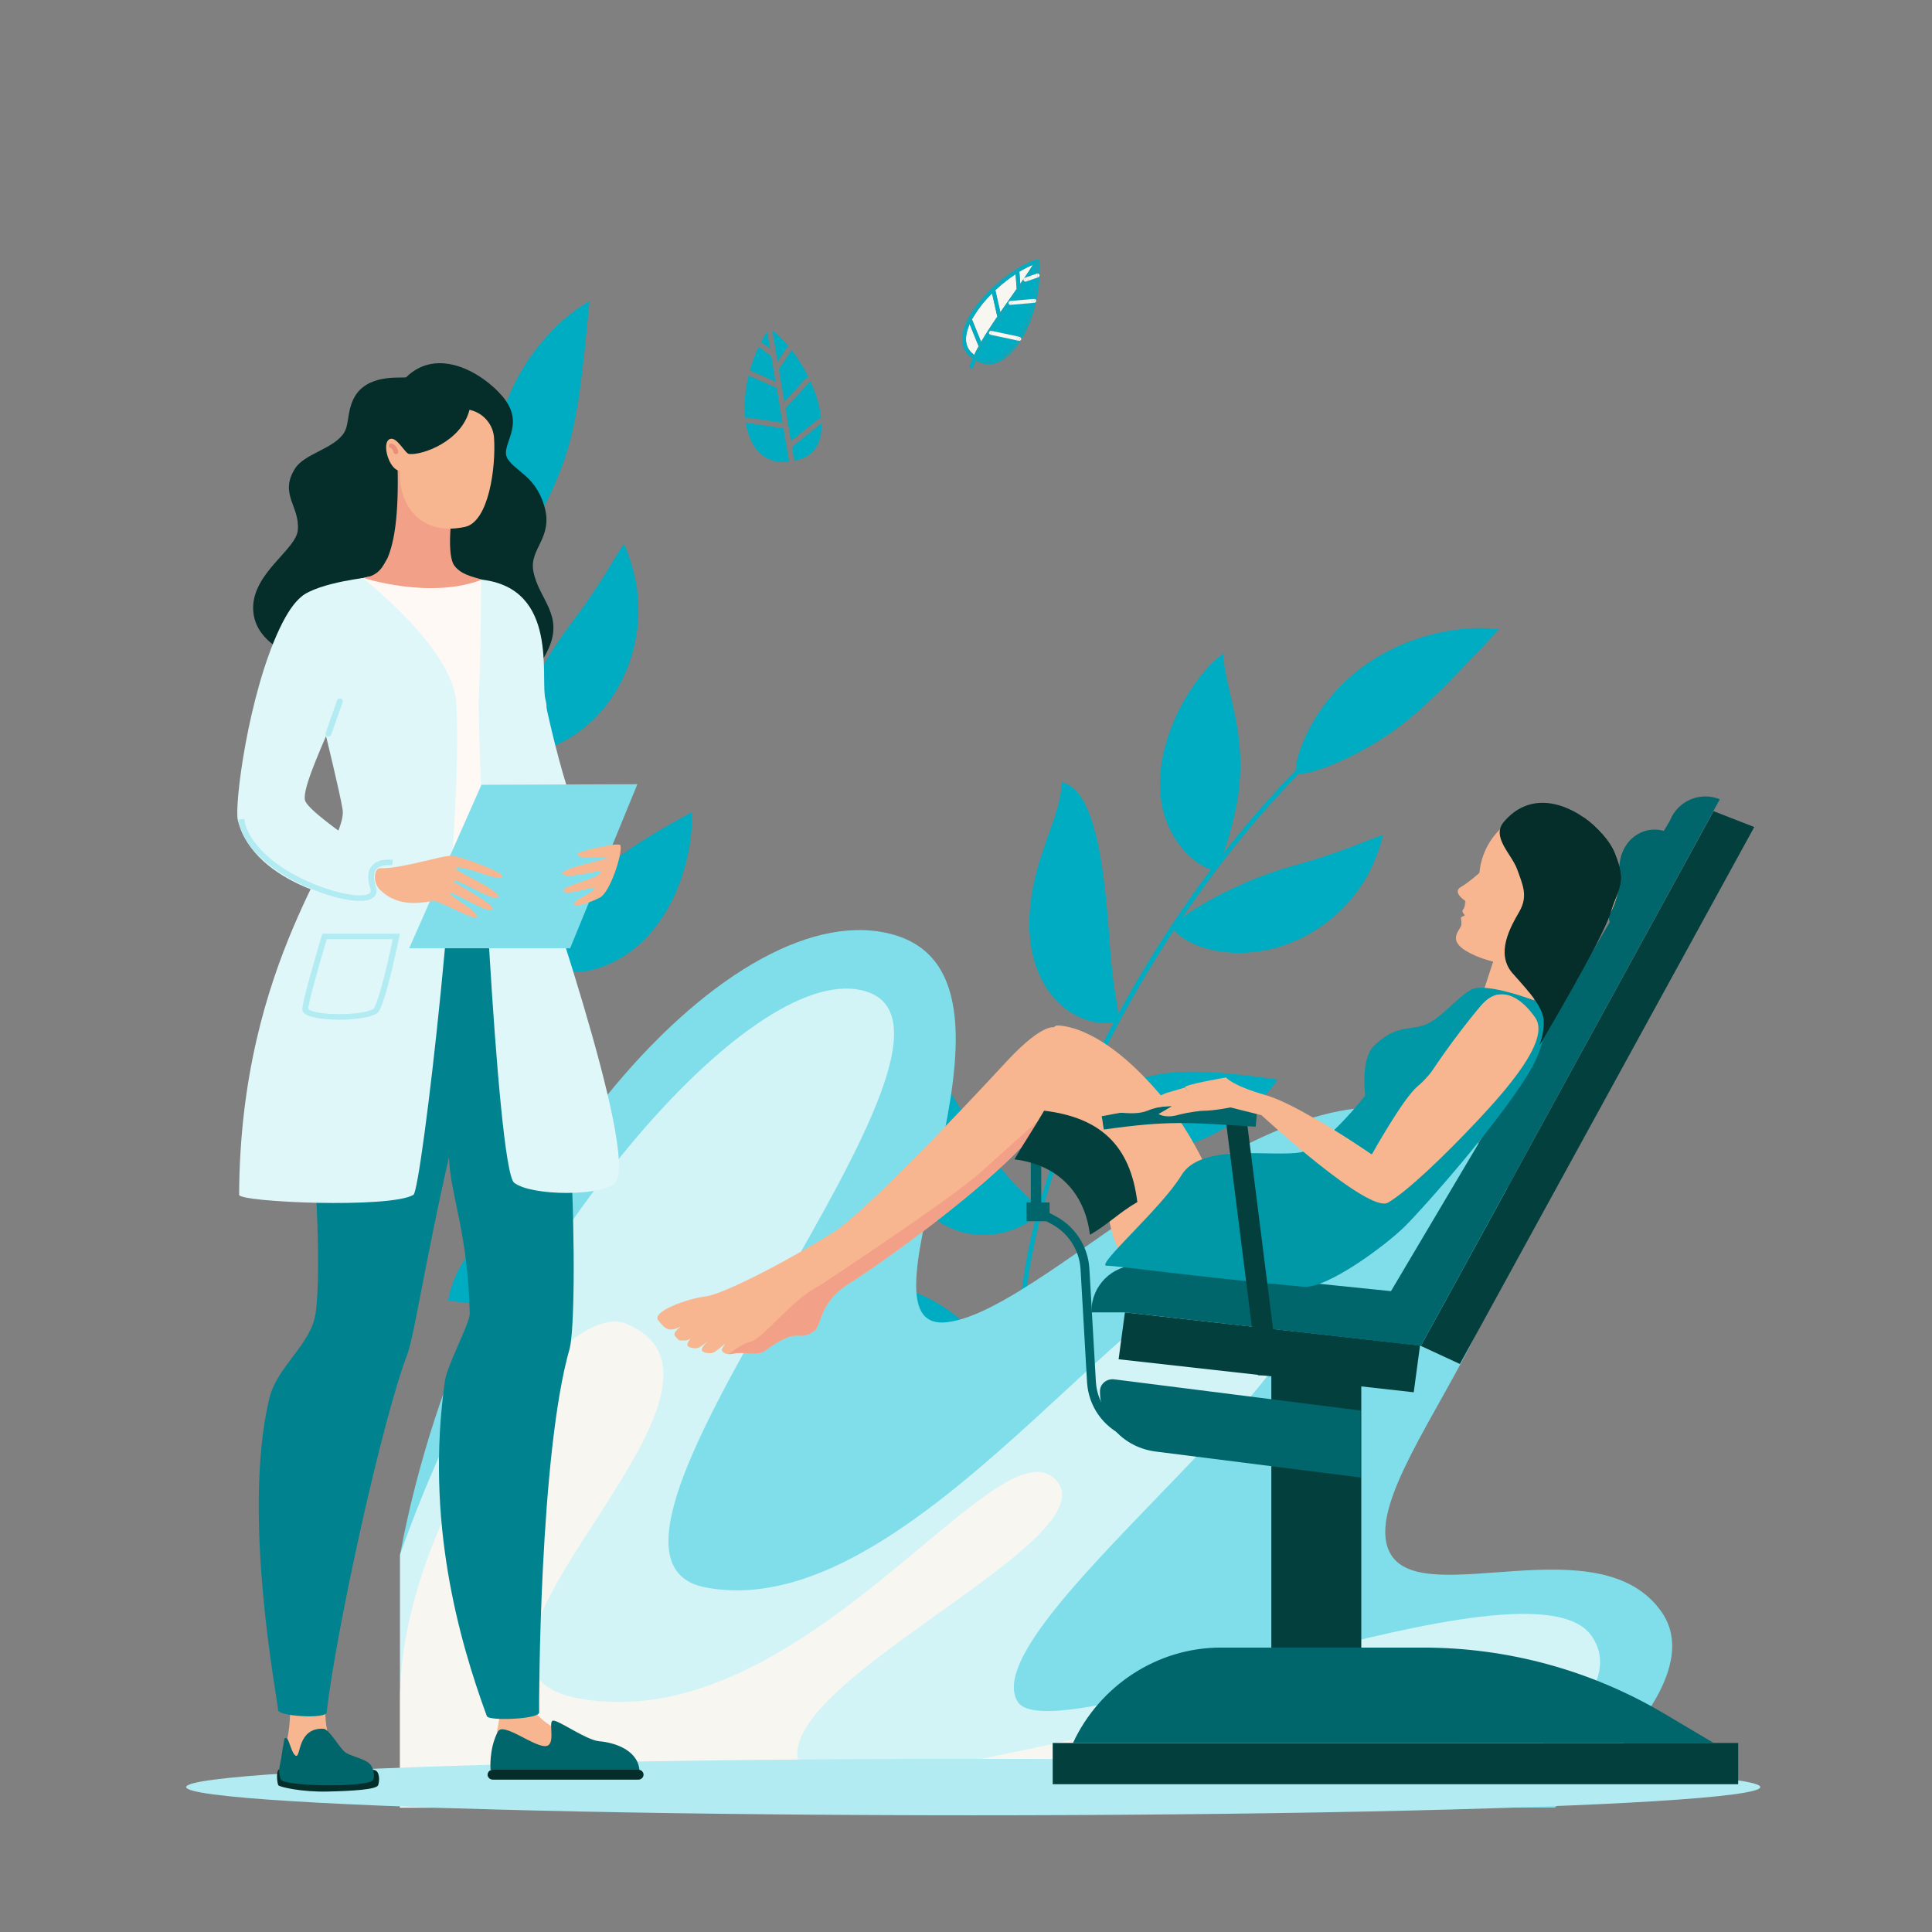 <?xml version="1.0" encoding="UTF-8"?> <svg xmlns="http://www.w3.org/2000/svg" viewBox="0 0 1000 1000"><rect x="0" y="0" width="1000" height="1000" fill="#808080" stroke="none"/><defs><style> .cls-1 { fill: #0097a7; } .cls-2 { fill: #80deea; } .cls-3 { isolation: isolate; } .cls-4 { fill: #e0f7fa; } .cls-5 { fill: #00666b; } .cls-6 { fill: #033f3d; } .cls-7 { fill: #fff9f5; } .cls-8 { fill: #00acc1; } .cls-9 { fill: #b2ebf2; } .cls-10 { fill: #f7b690; } .cls-11 { fill: #052d2a; } .cls-12 { fill: #eb9078; } .cls-13 { fill: #f7f6f1; } .cls-14 { fill: #00838f; } .cls-15 { mix-blend-mode: multiply; } .cls-16 { fill: #d2f4f7; } .cls-17 { fill: #f3a088; } </style></defs><g class="cls-3"><g id="gynecologie"><g id="Calque_27" data-name="Calque 27"><g id="Calque_4_-_copie-2" data-name="Calque 4 - copie"><path class="cls-8" d="M557.23,783.48c-.3-.03-.58-.17-.77-.39-18.65-20.82-28.52-48.68-29.34-82.79-.74-30.72,5.81-65.69,19.46-103.93,12.39-34.74,30.63-71.57,52.73-106.51,21.34-33.73,45.82-65.04,70.81-90.54,.47-.45,1.21-.45,1.68,0,.46,.44,.47,1.17,.03,1.62,0,0-.02,.02-.03,.03-51.39,52.47-98.53,127.65-122.97,196.18-28.61,80.21-25.27,145.69,9.43,184.41,.42,.47,.38,1.2-.09,1.62,0,0-.02,.01-.02,.02-.25,.21-.58,.32-.9,.29Z"></path><path class="cls-8" d="M670.97,400.11c2.94,2.73,31.02-6.78,54.79-25.09,11.3-8.78,21.64-18.75,50.16-49.28-12.42-1.79-30.42-.08-48.14,7-48.9,19.52-59.32,65.04-56.8,67.38Z"></path><path class="cls-8" d="M628.47,449.94c3.41-1.72,9.33-20.36,11.84-34.74,6.08-34.7-5.96-56.31-7.24-76.88-9.61,6.86-22.45,23.76-28.84,43.99-15.49,48.88,20.14,69.75,24.23,67.63Z"></path><path class="cls-8" d="M571.82,529.61c12.07,.29,5.22-3.73,2.8-38.24-2.42-34.06-5.98-82.47-25.18-86.49,0,17.63-13.89,36.51-16.39,66.11-3,37.12,17.85,57.92,38.77,58.62Z"></path><path class="cls-8" d="M518.33,638.21c6.53-1.37,14.35-4.83,18.49-9.14,1.92-1.96,2.17-2.74-2.7-7.46-10.73-10.07-15.53-14.79-30.13-37.31-10.84-16.28-29.14-44.99-31.71-64.35-11.31,15.14-19.08,54.74-7.18,84.98,10.77,27.57,32.38,37.67,53.23,33.28Z"></path><path class="cls-8" d="M515.05,739.7c2.45,.56,18.46,4.09,19.77,1.97,2.8-4.48-24.31-67.15-72.63-75.92-11.88-1.99-24.08-.3-34.98,4.82-4.96,2.28-9.53,5.33-13.53,9.05,46.84,44.66,72.46,54.05,101.36,60.08Z"></path><path class="cls-8" d="M607.35,479.69c-.17,1.16,1.11,2.96,3.73,4.96,10.4,8.07,32.32,12.3,54.6,4.28,17.86-6.49,32.81-19.17,42.12-35.74,3.58-6.63,6.31-13.69,8.12-21.01-1,.27-3.62,1.16-5.95,2.06-10.76,4.04-8.27,3.66-28.21,10.26,0,0-1.41,.45-14.36,4.2-32.46,9.34-59.59,27.49-60.05,30.99Z"></path><path class="cls-8" d="M587,559.4c-12.98,4.25-30.12,12.52-30.96,15.46-.34,1.17,.47,3.34,2.43,5.99,1.14,1.51,2.45,2.89,3.9,4.11,8.76,7.97,25.4,13.06,43.44,9.8,29.55-5.41,50.54-27.98,55.51-36-15.15-2.1-32.37-4.4-47.69-4.02-9.07,.16-18.05,1.73-26.64,4.65Z"></path><path class="cls-8" d="M555.84,655.89c-17.55,5.19-27.32,19.05-26.75,21.51,.57,2.46,7.63,5.07,10.26,5.88,8.55,2.69,17.34,4.56,26.25,5.6,15.42,2.19,28.7,.61,73.51,1.3-7.04-7.65-14.85-14.56-23.32-20.6-18.84-12.81-37.81-20.02-59.95-13.67Z"></path><path class="cls-8" d="M414.18,671.43c-.26,.16-.58,.21-.88,.15-28.28-5.86-53.82-22.97-75.91-50.88-19.88-25.12-36.5-58.25-49.38-98.48-11.7-36.54-19.95-78.41-23.86-121.09-3.73-41.21-3.46-82.33,.93-118.92,.09-.66,.69-1.13,1.35-1.06,.67,.08,1.14,.68,1.06,1.34,0,0,0,0,0,0-9.01,75.32-.25,166.89,22.84,239.02,27.05,84.36,70.88,136.81,123.46,147.72,.66,.13,1.08,.77,.95,1.43-.07,.33-.27,.63-.57,.8v-.04Z"></path><path class="cls-8" d="M266.27,282.35c4.1,.47,21.03-24.73,28.91-54.57,3.73-14.26,5.88-28.91,9.95-71.87-11.25,6.15-24.81,18.65-34.88,35.44-27.59,46.32-7.5,90.6-3.98,91Z"></path><path class="cls-8" d="M262.88,349.96c1.71-3.53-5.18-22.68-12.12-36.21-16.79-32.64-40.21-43.21-54.16-59.55-3.53,11.63-3.39,33.58,4.1,54.37,18.02,50.21,60.17,45.67,62.18,41.39Z"></path><path class="cls-8" d="M266.71,451.13c10.03-7.18,1.93-6.3-21.74-33.58-23.32-26.87-56.64-64.97-74.82-56.52,11.1,14.66,11.6,38.94,28.15,65.11,20.85,32.78,50.91,37.27,68.41,24.99Z"></path><path class="cls-8" d="M291.28,574.43c4.49-5.18,8.67-12.85,9.33-18.99,.35-2.8,.06-3.62-6.86-4.5-15.07-1.79-21.96-2.8-48-12.54-19.06-6.88-52-19.54-66.22-34.06,.29,19.59,18.81,57.3,47.5,75.16,26,16.26,49.98,11.4,64.24-5.06Z"></path><path class="cls-8" d="M352.3,660.92c2.35-1.04,17.62-7.94,17.36-10.52-.5-5.47-61.96-40.94-106.87-18.54-10.94,5.66-19.85,14.57-25.5,25.52-2.62,4.97-4.42,10.32-5.35,15.86,66.23,8.38,93.01,.44,120.37-12.31Z"></path><path class="cls-8" d="M264.33,387.72c.6,1.06,2.8,1.78,6.15,1.87,13.54,.32,34.07-9.63,47.2-30,10.52-16.52,14.75-36.28,11.91-55.66-1.27-8.39-3.55-15.04-6.53-22.49-.64,.85-2.23,3.2-3.56,5.37-6.24,9.98-4.44,8.14-16.55,25.91,0,0-.88,1.23-9.08,12.32-20.62,27.67-31.35,59.5-29.53,62.68Z"></path><path class="cls-8" d="M297.81,466.59c-7.92,11.52-16.7,28.91-15.54,31.92,.45,1.18,2.47,2.49,5.74,3.49,1.88,.55,3.81,.9,5.76,1.03,12.12,1.25,28.91-4.76,41.58-18.55,20.71-22.68,23.62-54.4,22.66-64.11-13.66,7.57-29.16,16.25-41.4,25.97-7.3,5.71-13.65,12.55-18.8,20.26Z"></path><path class="cls-8" d="M332.95,566.06c-11.06,15.11-10.33,32.64-8.32,34.36,2.01,1.72,9.41-.48,12.12-1.45,5.15-1.61,14.34-5.46,24.94-11.44,13.99-7.66,23.78-17.15,60.75-44.12-10.52-2.04-21.23-2.98-31.95-2.8-23.48,.89-43.47,6.56-57.55,25.45Z"></path><path class="cls-2" d="M207.08,804.66c36.5-194.83,174.41-344.99,256.06-320.67,81.65,24.31-27.48,206.84,27.09,200.38s177.05-151.34,264.07-100.49c87.02,50.85-59.52,179.29-34.35,220.77,17.41,28.71,108.38-16.01,140.15,29.8,26.95,38.86-55.33,101.17-55.33,101.17H207.08v-130.97Z"></path><path class="cls-16" d="M207.08,804.66c57.27-163.04,180.64-304.71,238.47-292.21,83.51,18.05-168.97,292.21-80.45,309.18,114.58,21.96,240.96-199.31,302.1-169.94,63.65,30.57-165.66,187.55-140.5,229.04,17.42,28.71,265.31-79.75,297.13-33.94,26.91,38.86-79.08,88.85-79.08,88.85H207.08v-130.97Z"></path><path class="cls-13" d="M324.27,685.19c78.08,32.99-114.03,176.75-25.53,193.74,114.58,21.96,215.16-141.04,246.56-114.06,35.66,30.63-155.49,109.45-130.31,150.93,17.41,28.71,333.41-77.41,348.03-36.88,7.66,21.25-48.3,56.69-48.3,56.69H207.08v-56.69c0-91.69,84.2-207.69,117.19-193.74Z"></path><path class="cls-8" d="M388.83,192.02l12.61,5.51-2.22-13.11-6.23-4.76c-.1-.08-.19-.18-.26-.28-1.91,4.04-3.47,8.24-4.66,12.54,.26-.05,.53-.02,.76,.09Z"></path><path class="cls-8" d="M399.76,171.15l2.7,16.01,4.92-7.35c.19-.28,.47-.48,.79-.56-2.5-3.07-5.34-5.84-8.46-8.27,.02,.05,.04,.11,.05,.17Z"></path><path class="cls-8" d="M406,207.97l11.09-12.12c.39-.42,1-.55,1.52-.33-2.46-5.06-5.43-9.86-8.86-14.33-.02,.05-.04,.1-.07,.14l-6.53,9.76,2.84,16.88Z"></path><path class="cls-8" d="M394.65,177.48l3.91,2.98-1.49-8.85s0-.06,0-.08c-1.18,1.87-2.27,3.73-3.26,5.69,.31-.01,.61,.09,.85,.27Z"></path><path class="cls-8" d="M425.07,216.63c-.83-6.75-2.76-13.32-5.71-19.46-.06,.19-.16,.37-.29,.52l-12.53,13.7,2.85,16.89,14.32-11.44c.38-.31,.9-.39,1.35-.21Z"></path><path class="cls-8" d="M409.93,231.37l1.2,7.16c.93-.2,1.87-.44,2.8-.74,8.39-2.58,11.58-9.77,11.3-18.65l-15.31,12.23Z"></path><path class="cls-8" d="M405.53,221.74l-18.82-2.89c-.28-.04-.54-.17-.74-.37,1.99,13.06,9.27,22.12,22.47,20.52l-2.91-17.25Z"></path><path class="cls-8" d="M398.19,170.03h.2l-.23-.17c-.05,.07-.09,.16-.15,.23,.06-.03,.12-.05,.19-.07Z"></path><path class="cls-8" d="M387.12,216.14l17.94,2.75-3.06-18.15-14.25-6.22c-.1-.05-.2-.11-.29-.19-1.86,7.33-2.44,14.92-1.7,22.45,.28-.47,.81-.73,1.35-.64Z"></path><path class="cls-13" d="M501.89,167.77c-.59,1.33-1.07,2.72-1.44,4.13-1.09,4.51-.27,8.1,2.45,10.66,.44,.41,.93,.78,1.33,1.14,.69-1.45,1.46-2.94,2.3-4.47l-4.65-11.46Z"></path><path class="cls-13" d="M516.21,163.87l-2.72-12c-4.08,3.97-7.58,8.49-10.39,13.44l4.73,11.66c2.45-4.22,5.35-8.66,8.38-13.09Z"></path><path class="cls-13" d="M529.82,144.39c.05-.16,.15-.3,.28-.41,1.68-2.45,3.22-4.78,4.51-6.88-2.43,.98-4.77,2.17-7,3.54l.47,6.26c.6-.85,1.18-1.69,1.73-2.51Z"></path><path class="cls-13" d="M523.72,153.11l2.52-3.58-.57-7.65c-3.72,2.47-7.23,5.25-10.47,8.32l2.58,11.38c2.01-2.87,3.98-5.67,5.94-8.47Z"></path><path class="cls-8" d="M510.39,188.47c2.1,.32,4.24-.03,6.13-1-1.57,.68-3.27,1.04-4.98,1.05-.38,.03-.76-.03-1.15-.06Z"></path><path class="cls-8" d="M536.09,138.59c-.82,1.32-1.73,2.71-2.7,4.17l2.69-.93c.03-1.08,.04-2.16,0-3.24Z"></path><path class="cls-8" d="M525.38,154.29c-.32,.45-.63,.93-.93,1.35l10.04-.86c.78-3.54,1.29-7.14,1.53-10.76l-4.51,1.57c-1.93,2.77-3.99,5.66-6.12,8.7Z"></path><path class="cls-8" d="M522.98,157.78h-.07c-1.5,2.15-3.02,4.31-4.51,6.53l.14,.62-.67,.15c-1.45,2.12-2.85,4.23-4.21,6.32l13.43,2.85c3.12-5.45,5.44-11.31,6.89-17.41l-10.9,.93h-.09Z"></path><path class="cls-8" d="M512.5,173.19c-1.33,2.11-2.57,4.17-3.73,6.18l.07,.19-.24,.1c-1.01,1.79-1.87,3.53-2.7,5.2,3.17,2,7.17,2.17,10.49,.44,3.43-1.66,6.67-4.93,9.49-9.22l-13.23-2.8c-.05-.03-.11-.06-.16-.09Z"></path><path class="cls-8" d="M528.09,146.9l-.47-6.26c-.65,.39-1.3,.8-1.95,1.24l.57,7.65,1.85-2.63Z"></path><path class="cls-8" d="M517.78,161.58l-2.58-11.38-1.72,1.66,2.72,12c.52-.76,1.04-1.53,1.58-2.29Z"></path><path class="cls-8" d="M518.53,164.91l-.14-.61-.53,.77,.67-.17Z"></path><path class="cls-8" d="M501.9,189.42c-.17,.54,.12,1.11,.66,1.29,.1,.01,.21,.01,.31,0,.43-.02,.8-.3,.93-.71,.35-1.05,.77-2.16,1.27-3.31-.6-.35-1.18-.73-1.73-1.15-.54,1.37-1.04,2.66-1.44,3.88Z"></path><path class="cls-8" d="M530.43,143.79l1.03-.35c1.58-2.3,3.11-4.58,4.56-6.78v-.06c-.46,.15-.93,.33-1.4,.5-1.3,2.11-2.8,4.43-4.51,6.88,.1-.08,.21-.15,.33-.2Z"></path><path class="cls-8" d="M506.54,179.23c-.85,1.53-1.62,3.02-2.3,4.47,.26,.21,.52,.39,.78,.58,.52-1.21,1.18-2.55,1.95-3.98l-.43-1.06Z"></path><path class="cls-8" d="M522.02,157.06c-.02-.06-.04-.12-.06-.18-.04-.56,.37-1.05,.93-1.1h0c1.32-1.87,2.63-3.73,3.95-5.66h-.56l-.05-.62-2.51,3.62c-1.96,2.8-3.96,5.6-5.94,8.47l.27,1.21c1.29-1.88,2.67-3.8,3.96-5.74Z"></path><path class="cls-8" d="M530.05,145.48c-.12-.11-.21-.24-.26-.38-.08-.23-.08-.47,0-.7-.56,.82-1.14,1.66-1.73,2.51l.1,1.28c.66-.9,1.29-1.8,1.89-2.7Z"></path><path class="cls-8" d="M511.95,171.96c.05-.16,.14-.31,.27-.42,1.32-2.07,2.8-4.22,4.26-6.44l-.28-1.23c-3.03,4.44-5.93,8.88-8.39,13.06l.43,1.04c1.1-1.85,2.34-3.87,3.71-6.01Z"></path><path class="cls-8" d="M508.59,179.66l-1.64,.66h0c-.76,1.44-1.43,2.8-1.95,3.98,.31,.21,.62,.41,.93,.59,.79-1.7,1.73-3.44,2.66-5.23Z"></path><path class="cls-8" d="M511.91,172.06s.03-.06,.05-.09c-1.37,2.14-2.61,4.16-3.73,6.04l.55,1.36c1.13-2.01,2.37-4.08,3.73-6.18-.44-.19-.69-.66-.6-1.13Z"></path><path class="cls-8" d="M516.49,165.1c-1.5,2.22-2.94,4.37-4.26,6.44,.24-.25,.6-.35,.93-.27l.53,.11c1.35-2.09,2.8-4.21,4.21-6.32l-1.32,.3-.09-.26Z"></path><path class="cls-8" d="M531.47,145.59l-.37,.13c-.11,.04-.22,.06-.34,.06-.27,0-.52-.11-.71-.3-.62,.93-1.24,1.8-1.87,2.7l.13,1.87-1.47,.11c-1.32,1.87-2.63,3.79-3.95,5.66l1.52-.13c.33-.45,.64-.93,.93-1.35,2.15-3.09,4.22-5.98,6.12-8.75Z"></path><path class="cls-8" d="M533.39,142.76c.93-1.45,1.87-2.84,2.7-4.17,0-.65,0-1.3-.07-1.94-1.45,2.2-2.98,4.48-4.56,6.78l1.94-.67Z"></path><path class="cls-8" d="M522.02,157.06c-1.34,1.94-2.68,3.85-3.96,5.74l.34,1.49c1.49-2.18,3.01-4.35,4.51-6.53-.41-.03-.76-.31-.89-.7Z"></path><path class="cls-8" d="M526.85,150.11l1.33-1.93-.1-1.28-1.87,2.63,.05,.62,.59-.05Z"></path><path class="cls-8" d="M528.18,148.18l-1.34,1.93,1.47-.11-.13-1.82Z"></path><path class="cls-8" d="M518.05,162.8l-.27-1.21c-.53,.76-1.05,1.52-1.58,2.29l.28,1.23,1.57-2.3Z"></path><path class="cls-8" d="M516.49,165.1l.06,.26,1.32-.3,.53-.77-.34-1.49-1.57,2.3Z"></path><path class="cls-8" d="M507.82,176.96l-4.73-11.66c-.44,.83-.84,1.65-1.2,2.46l4.66,11.46c.4-.75,.83-1.5,1.27-2.27Z"></path><path class="cls-8" d="M508.8,179.37l-.17,.29,.24-.1-.07-.19Z"></path><path class="cls-8" d="M507.82,176.96c-.44,.76-.87,1.52-1.28,2.27l.43,1.06c.4-.74,.82-1.49,1.28-2.29l-.43-1.04Z"></path><path class="cls-8" d="M508.25,178.01c-.46,.79-.88,1.55-1.28,2.29h0l1.64-.66,.17-.29-.53-1.33Z"></path><path class="cls-8" d="M505.11,186.74c1.62,.95,3.42,1.54,5.28,1.73-1.85-.36-3.56-1.2-4.98-2.43-.11,.23-.21,.47-.3,.7Z"></path><path class="cls-8" d="M537.96,135.15l-.1-1.23-1.19,.34c-13.66,3.87-34.59,22.59-38.18,37.17-1.27,5.19-.21,9.56,3.03,12.62,.59,.55,1.21,1.07,1.87,1.55,.13-.31,.28-.62,.43-.93-.56-.42-1.09-.87-1.59-1.35-4.37-4.11-3.97-10.26-.83-16.79l-.34-.83,.93-.39c3.01-5.39,6.82-10.3,11.29-14.57l-.14-.61,1-.22c3.54-3.41,7.38-6.47,11.49-9.17v-.54l1.02-.08c2.8-1.79,5.78-3.26,8.9-4.39,.15-.24,.31-.5,.44-.74,.33-.46,.97-.57,1.43-.25,.4,.28,.55,.82,.34,1.26l-.62,1.03c.07,1.49,.09,3.01,.06,4.53,.56,.01,1.01,.48,.99,1.04-.01,.42-.28,.8-.68,.94l-.39,.13c-.21,3.73-.71,7.44-1.5,11.09,.45,.09,.78,.48,.8,.93,.04,.56-.37,1.05-.93,1.1h-.34c-.16,.67-.33,1.32-.5,1.98-1.46,5.52-3.57,10.84-6.3,15.86,.26,.23,.39,.59,.33,.93-.1,.47-.52,.8-1,.8-.07,0-.14,0-.21,0h-.11c-3.19,5.29-6.9,9.33-10.74,11.12,.27-.11,.54-.21,.8-.34,12.5-6.03,22.33-30.82,20.57-51.98Z"></path><path class="cls-8" d="M502.91,182.56c-2.72-2.56-3.54-6.15-2.45-10.66,.36-1.41,.84-2.8,1.44-4.13l-.51-1.28c-3.14,6.53-3.54,12.69,.83,16.79,.51,.48,1.04,.93,1.59,1.35,.14-.32,.28-.63,.44-.93-.45-.35-.9-.74-1.33-1.14Z"></path><path class="cls-8" d="M527.62,140.64c2.23-1.38,4.57-2.56,7-3.54,.3-.48,.57-.93,.84-1.39-3.12,1.13-6.1,2.61-8.9,4.39l1.02-.07,.05,.62Z"></path><path class="cls-8" d="M503.09,165.3c2.81-4.95,6.31-9.47,10.39-13.44l-.22-1.14c-4.46,4.25-8.26,9.14-11.28,14.51l.93-.38,.18,.45Z"></path><path class="cls-8" d="M515.2,150.2c3.25-3.06,6.75-5.83,10.47-8.28l-.09-1.16c-4.11,2.69-7.95,5.76-11.49,9.17l1.04-.27,.07,.54Z"></path><path class="cls-8" d="M537.11,141.55h0c0-1.52,0-3.04-.06-4.53h0c.07,1.49,.09,3.04,.06,4.53Z"></path><path class="cls-8" d="M535.51,154.75h0c.79-3.65,1.29-7.36,1.5-11.09h0c-.22,3.73-.72,7.44-1.5,11.09Z"></path><path class="cls-8" d="M534.55,158.71c.18-.65,.35-1.31,.5-1.98h0c-.16,.71-.35,1.36-.5,1.98Z"></path><path class="cls-8" d="M527.25,176.36h-.26c-5.9,9.15-13.71,13.99-21.45,9.49,0,.08-.07,.16-.1,.24,1.42,1.24,3.13,2.08,4.98,2.43,.38,0,.76,.06,1.15,.06,1.71-.02,3.41-.38,4.98-1.05,3.81-1.88,7.53-5.88,10.71-11.16Z"></path><path class="cls-8" d="M528.26,174.64c2.73-5.01,4.84-10.34,6.3-15.86-1.46,5.52-3.63,10.82-6.45,15.78l.16,.07Z"></path><path class="cls-8" d="M534.46,154.78l.76-.07c.1-.01,.19-.01,.29,0,.78-3.65,1.29-7.36,1.51-11.09l-1.04,.36c-.24,3.63-.75,7.24-1.53,10.79Z"></path><path class="cls-8" d="M536.08,141.83l.67-.23c.11-.03,.23-.05,.35-.05,0-1.52,0-3.04-.06-4.53-.31,.51-.62,1.04-.93,1.58,0,1.07,0,2.15-.04,3.24Z"></path><path class="cls-8" d="M533.97,156.84c-1.46,6.09-3.78,11.93-6.89,17.37l.71,.15c.11,.03,.21,.07,.31,.13,2.83-4.96,5-10.26,6.45-15.78,.18-.65,.35-1.31,.5-1.97l-1.08,.1Z"></path><path class="cls-8" d="M516.43,185.3c-3.33,1.73-7.32,1.56-10.49-.44-.14,.32-.29,.62-.43,.93,7.78,4.51,15.58-.34,21.45-9.49l-1.07-.23c-2.79,4.29-6.03,7.56-9.46,9.22Z"></path><path class="cls-8" d="M525.54,140.19v.54l.93-.62-.93,.08Z"></path><path class="cls-8" d="M527.62,140.64v-.62l-1.02,.07-.93,.62,.09,1.16c.55-.44,1.2-.85,1.86-1.24Z"></path><path class="cls-8" d="M513.09,150.12l.14,.61,.86-.83-1,.22Z"></path><path class="cls-8" d="M515.2,150.2l-.07-.54-.99,.23-.86,.83,.25,1.14,1.67-1.66Z"></path><path class="cls-8" d="M504.6,185.32v-.07c-.28-.19-.56-.38-.83-.6-.15,.32-.3,.63-.43,.93,.56,.42,1.13,.8,1.73,1.15,.09-.23,.19-.47,.3-.7-.24-.21-.51-.46-.77-.71Z"></path><path class="cls-8" d="M537.05,137.02l.62-1.03c.24-.52,0-1.12-.51-1.36-.45-.2-.98-.06-1.26,.34-.13,.23-.29,.49-.44,.74,.5-.18,1-.34,1.48-.48,.05,.59,.08,1.18,.11,1.78Z"></path><path class="cls-8" d="M537.05,137.02h0c0-.6-.07-1.19-.11-1.78,.05,.59,.08,1.18,.11,1.78Z"></path><path class="cls-8" d="M505.02,184.27c-.26-.19-.52-.37-.78-.58-.16,.32-.3,.63-.44,.93,.27,.21,.55,.41,.83,.6,.12-.3,.23-.62,.39-.95Z"></path><path class="cls-8" d="M536.02,136.6v.06l.93-1.42c-.49,.14-.98,.3-1.48,.48-.27,.46-.54,.93-.84,1.39,.47-.18,.93-.35,1.39-.5Z"></path><path class="cls-8" d="M504.6,185.32c.26,.25,.53,.49,.8,.72,0-.08,.07-.16,.1-.24-.29-.17-.59-.35-.88-.55l-.03,.07Z"></path><path class="cls-8" d="M505.02,184.27c-.14,.34-.27,.65-.39,.93,.29,.2,.59,.38,.88,.55,.14-.31,.29-.62,.43-.93-.3-.14-.61-.34-.91-.55Z"></path><path class="cls-8" d="M537.05,137.02c0-.6-.07-1.19-.11-1.78l-.93,1.42c0,.64,.07,1.29,.07,1.94,.35-.54,.66-1.06,.97-1.58Z"></path><path class="cls-8" d="M501.04,165.66l.34,.83c.19-.41,.39-.81,.61-1.22l-.94,.39Z"></path><path class="cls-8" d="M503.09,165.3l-.17-.42-.93,.38c-.21,.41-.42,.81-.61,1.22l.51,1.28c.36-.81,.76-1.63,1.19-2.46Z"></path><path class="cls-13" d="M529.82,144.39l.28-.41c-.13,.11-.23,.25-.28,.41Z"></path><path class="cls-13" d="M535.99,144.02c0-.74,.07-1.46,.09-2.19l-2.69,.93c-.62,.93-1.26,1.87-1.92,2.8l4.51-1.54Z"></path><path class="cls-13" d="M529.79,145.09c.06,.15,.15,.28,.26,.38,.47-.68,.94-1.36,1.4-2.04l-1.03,.35c-.12,.04-.23,.11-.33,.2l-.28,.41c-.09,.22-.1,.47-.03,.7Z"></path><path class="cls-13" d="M530.76,145.77c.11,0,.23-.02,.34-.06l.37-.13c.66-.93,1.31-1.87,1.92-2.8l-1.94,.67c-.46,.68-.93,1.36-1.4,2.04,.19,.18,.45,.28,.71,.27Z"></path><path class="cls-13" d="M537.41,143.53c.53-.18,.81-.76,.63-1.29-.14-.4-.51-.67-.94-.68,0,.7,0,1.41-.08,2.11l.39-.13Z"></path><path class="cls-13" d="M537.02,143.66h0c0-.7,.07-1.41,.08-2.11h0c-.02,.7-.05,1.41-.08,2.11Z"></path><path class="cls-13" d="M536.08,141.83c0,.73-.06,1.45-.09,2.19l1.04-.36c0-.7,.07-1.41,.08-2.11-.12,0-.24,.01-.35,.05l-.67,.23Z"></path><path class="cls-13" d="M524.45,155.64l-1.55,2.14h.17l10.9-.93c.18-.7,.34-1.39,.49-2.09l-10.01,.89Z"></path><path class="cls-13" d="M522.89,155.78c-.56,.05-.98,.54-.93,1.1,.01,.06,.03,.12,.06,.18l.93-1.29h-.06Z"></path><path class="cls-13" d="M522.02,157.06c.11,.42,.49,.72,.93,.74l1.5-2.15-1.52,.13-.91,1.29Z"></path><path class="cls-13" d="M535.39,156.74c.56-.05,.98-.54,.93-1.1-.02-.46-.35-.84-.8-.93-.15,.68-.3,1.35-.47,2.02h.34Z"></path><path class="cls-13" d="M535.05,156.78h0c.17-.67,.32-1.34,.47-2.02h0c-.16,.67-.31,1.34-.47,2.02Z"></path><path class="cls-13" d="M534.46,154.78c-.15,.7-.31,1.39-.49,2.09l1.08-.09c.16-.68,.31-1.35,.46-2.03-.1-.01-.19-.01-.29,0l-.76,.04Z"></path><path class="cls-13" d="M512.5,173.19c.06,.03,.12,.06,.19,.08l13.23,2.8c.39-.6,.78-1.2,1.16-1.87l-13.43-2.85c-.39,.64-.77,1.24-1.15,1.84Z"></path><path class="cls-13" d="M511.95,171.96c.08-.14,.18-.28,.27-.42-.13,.11-.22,.26-.27,.42Z"></path><path class="cls-13" d="M512.22,171.54c-.09,.14-.19,.28-.27,.42-.02,.03-.03,.06-.05,.09-.1,.47,.15,.94,.6,1.13,.37-.6,.76-1.19,1.15-1.8l-.53-.11c-.33-.07-.66,.03-.9,.27Z"></path><path class="cls-13" d="M527.37,176.43c.07,0,.14,0,.21,0,.48,0,.89-.33,1-.8,.06-.35-.06-.7-.33-.93-.33,.59-.66,1.17-1,1.72l.11,.02Z"></path><path class="cls-13" d="M528.1,174.57c-.35,.62-.73,1.21-1.1,1.79h.26c.34-.55,.67-1.13,1-1.72l-.16-.07Z"></path><path class="cls-13" d="M527.79,174.39l-.71-.15c-.37,.63-.76,1.24-1.16,1.87l1.07,.23c.37-.58,.75-1.18,1.1-1.79-.09-.07-.2-.12-.31-.16Z"></path><ellipse class="cls-9" cx="503.74" cy="924.98" rx="407.38" ry="14.61"></ellipse></g></g><g><g><g><g><rect class="cls-6" x="658.04" y="700.34" width="46.56" height="166.75"></rect><polygon class="cls-6" points="731.75 720.64 578.99 703.55 582.25 679.29 735.01 696.38 731.75 720.64"></polygon><polygon class="cls-6" points="908 428.07 755.64 706 735.43 696.64 886.94 419.86 908 428.07"></polygon><path class="cls-5" d="M862.75,430.61l-21.87,56.16-.15-.06c-8.35-3.25-10.94-16.6-5.8-29.81l3.23-8.31c.83-14.77,13.53-22.21,24.43-18.04l.15,.06Z"></path><path class="cls-5" d="M582.25,679.29h-17.32v-.61c0-13.16,10.67-23.82,23.82-23.82l131.22,13.44,144.4-243.58c4-10.15,15.48-15.12,25.62-11.1l.19,.07-154.74,282.94-153.18-17.35Z"></path><rect class="cls-5" x="533.53" y="595.63" width="5.41" height="31.08"></rect><path class="cls-5" d="M582.41,743.58c-11.54-5.05-19.05-15.84-19.76-28.23l-3.36-58.43c-.56-9.74-6.25-18.65-14.86-23.26l-8.2-4.38,2.16-4.04,8.2,4.38c10,5.35,16.62,15.71,17.27,27.03l3.36,58.43c.61,10.66,7.07,19.94,16.85,24.23l-1.67,4.27Z"></path><rect class="cls-5" x="531.36" y="622.38" width="11.91" height="9.74"></rect><path class="cls-5" d="M704.3,764.75l-106.1-13.43c-16.52-2.09-28.85-15.32-28.85-30.95v-.35c0-3.71,3.49-6.56,7.4-6.07l127.55,16.15v34.65Z"></path><g><polygon class="cls-10" points="800.18 488.39 791.71 528.27 766.45 517.33 775.54 489.54 800.18 488.39"></polygon><path class="cls-10" d="M639.31,645.73s-10.1-45.47-39.15-79.57c-29.05-34.1-49.26-35.36-53.04-35.36s-16.42,22.73-12.63,32.84c3.79,10.1,26.52,31.57,34.1,47.99,7.58,16.42,3.79,37.89,20.21,41.68,16.42,3.79,53.04,6.31,50.52-7.58Z"></path><path class="cls-10" d="M544.82,570.99c-.46,1.6-1.24,3.35-2.29,5.23-15.22,27.5-87,78.15-102.54,87.83-16.64,10.31-14.48,22.09-18.52,24.84-8.62,5.78-6.69-1.51-20.08,6.55-6.37,3.8-4.77,4.4-8.98,5-4.22,.64-8.02-.83-13.06,.23-.83,.18-1.51,.23-2.11,.23-3.21-.09-3.76-2.34-3.76-2.34l1.83-3.12c-.5,.46-4.68,4.22-6.46,4.81-1.38,.46-5.09,.05-5.55-1.28-.46-1.15,1.56-3.39,3.07-4.81-1.51,1.24-3.9,3.16-5.13,3.57-1.33,.41-4.95-.05-5.41-1.33-.32-.96,.6-2.43,1.79-3.85-.92,.73-1.88,1.24-2.61,1.24-4.31,0-3.03,.55-5.55-2.15-1.24-1.38,.69-3.39,2.98-5.09-.46,.18-.92,.46-1.47,.69-5.04,2.29-7.2,.18-10.36-4.03-3.16-4.22,14.53-10.96,24.61-12.19,10.13-1.28,45.47-20.21,65.69-32.87,20.21-12.61,90.94-89.66,90.94-89.66,18.52-19.57,24.02-16.64,24.02-16.64,0,0,6.51,13.48-1.05,39.15Z"></path><path class="cls-1" d="M795.08,518.17s-26.1-10.1-33.68-5.89c-7.58,4.21-16.4,15.99-24.82,18.52-8.42,2.53-14.32,0-25.21,10.31-7.39,7-4.7,25.9-4.7,25.9,0,0-21.22,27.39-33.68,29.47-15.16,2.53-51.36-5.05-61.46,11.79-10.1,16.84-44.71,46.87-38.81,46.87s45.84,5.73,101.99,10.89c12.1,1.11,42.61-21.41,52.71-31.51,10.1-10.1,47.45-52.34,63.45-78.44,16-26.1,4.21-37.89,4.21-37.89Z"></path><path class="cls-10" d="M765.61,455.02c0,20,16.21,36.2,36.2,36.2s36.2-16.21,36.2-36.2-16.21-36.2-36.2-36.2-36.2,16.21-36.2,36.2Z"></path><path class="cls-10" d="M776.12,441.98s-12.22,12.62-20.05,17.19c-4.58,2.67,2.29,7.07,2.29,7.07,0,0,1.95,5.64-.57,10.7-2.53,5.05-9.36,9.85,2.77,16.23,18.63,9.81,50.52,9.01,60.63-3.62,10.1-12.63,3.37-48.83-5.05-49.68-8.42-.84-40.01,2.11-40.01,2.11Z"></path></g><polygon class="cls-6" points="661.95 711.84 651.12 711.84 633.79 574.32 644.62 574.32 661.95 711.84"></polygon><path class="cls-5" d="M649.96,583.18c-34.68-2.21-44.83-3.32-78.59,1.47-.47-1.99-.67-4.91-1.15-6.88,34.23-6.64,44.92-6.36,80.72-5.78-.32,3.72-.65,7.45-.99,11.18Z"></path></g><rect class="cls-6" x="544.88" y="902.16" width="354.8" height="21.35"></rect><path class="cls-5" d="M555.13,902.16h331.87l-26.16-15.53c-37.63-22.15-80.51-33.84-124.18-33.84h-104.82c-32.8,0-62.63,19.64-76.48,49.37h-.23Z"></path><path class="cls-10" d="M765.25,579.52c-17.65,18.79-36.72,37.04-46.8,42.95-10.13,5.91-65.5-45.24-65.5-45.24l-16.04-4.03s-8.62,1.74-14.35,1.74c-3.12,0-6.33-9.03-9.17-12.06-1.28-1.38,21.22-5.18,21.22-5.18,0,0,2.93,4.13,20.63,9.17,6.69,1.92,16.18,6.83,25.39,12.15,15.08,8.71,29.38,18.61,29.38,18.61,0,0,20.21-25.58,25.26-33.97,5.09-8.43,16.87-26.13,31.17-42.95,3.35-3.99,6.69-5.73,9.9-6,10.36-1.05,18.75,12.74,18.75,12.74,6.74,11.78-15.95,37.17-29.84,52.07Z"></path><path class="cls-10" d="M613.39,562.88l-9.74,2.86s-26.36,11.46-26.93,10.31c-.57-1.15,10.31,1.72,17.19-1.15,6.88-2.86,12.61-2.29,12.61-2.29l-6.88,4.01s3.44,2.29,9.74,.57c6.3-1.72,13.18-2.29,13.18-2.29l-9.17-12.03Z"></path></g><path class="cls-17" d="M542.62,575.48s-.05,.27-.09,.73c-15.22,27.5-87,78.15-102.54,87.83-16.64,10.31-14.48,22.09-18.52,24.84-8.62,5.78-6.69-1.51-20.08,6.55-6.37,3.8-4.77,4.4-8.98,5-4.22,.64-8.02-.83-13.06,.23-.83,.18-1.51,.23-2.11,.23,3.71-2.84,7.33-5.5,11.55-6.51,6-1.47,22.05-22.64,34.97-28.65,0,0,68.76-45.29,83.93-59.04,15.17-13.75,34.93-31.22,34.93-31.22Z"></path><path class="cls-11" d="M833.41,472.9c-4.45,13.89-34.7,64.86-36.58,68.07,.14-.41,.83-1.93,1.38-4.36,.41-1.97,.83-4.49,.83-7.52,0-7.47-6.88-14.94-16.04-25.21-9.17-10.36-1.15-24.11,3.44-32.09,4.58-8.07,1.74-13.75-1.15-21.82-2.89-7.98-13.57-16.78-6.88-24.61,12.38-14.53,28.92-10.86,41.21-2.34,7.65,5.27,13.66,12.47,16.09,18.38,6.28,15.45,2.29,17.19-2.29,31.49Z"></path><path class="cls-10" d="M776.35,514.7c-7.68,3.2-17.54,20.2-21.72,29.55-4.58,10.31-3.72,10.6-14.4,25.5-10.73,14.9-20.47,27.79-25.42,31.23-4.95,3.44-10.23-1.02-20.91-11.75-1.93-1.92-10.42-8.16-13.26-10.22,15.08,8.71,29.38,18.61,29.38,18.61,0,0,16.16-29.07,23.7-35.32,10.03-8.31,18.43-24.78,32.73-41.6,3.35-3.99,6.69-5.73,9.9-6Z"></path><path class="cls-10" d="M758.35,466.24s.1,3.15-.86,4.2c-.95,1.05-.38,2,.29,2.77,.67,.76,.67,.29-.48,1.05-1.15,.76-1.24,0-1.05,1.53,.19,1.53,.48,2.96-.57,4.78-1.05,1.81,4.58,2.96,5.83,1.81,1.24-1.15-3.15-16.14-3.15-16.14Z"></path><path class="cls-11" d="M790.15,421.64s-3.72,.57-2.87,9.45c.86,8.88,8.31,17.19,6.88,24.35-1.43,7.16,7.16-5.73,6.02-14.32-1.15-8.59-6.59-6.88-7.74-12.89-1.15-6.02-2.29-6.59-2.29-6.59Z"></path><path class="cls-11" d="M833.41,472.9c-4.45,13.89-34.7,64.86-36.58,68.07,.14-.41,.83-1.93,1.38-4.36,3.16-9.49,4.31-30.99,2.25-40.8-2.29-10.86,5.94-10.91,11.46-21.45,16.05-30.67,7.47-43.32,7.7-51.34,7.65,5.27,13.66,12.47,16.09,18.38,6.28,15.45,2.29,17.19-2.29,31.49Z"></path></g><path class="cls-6" d="M564.16,639.14c-2.71-22.14-16.95-36.37-39.1-39.05,5.9-10.08,9.48-15.13,15.38-25.2,29.22,3.54,44.66,18.07,48.24,47.29-10.07,5.92-14.45,11.05-24.51,16.96Z"></path></g><g><g><path class="cls-10" d="M170.13,867.76c-3.64,19.02-.8,29.39,.75,33,.77,1.79,7.6,22.02-11.46,16.45-3.52-1.03-6.25-2.09-8.3-3.13-5.18-2.63-3.81-9.09-3.42-10.27,4-12.23,2.02-30.59,2.02-34.98,0-4.81,21.36-5.98,20.42-1.07Z"></path><path class="cls-11" d="M144.98,915.82c-2.42-.51-1.54,7.44-.88,8.26,.66,.82,11.75,3.55,25.68,3.22,12.62-.3,24.9-1.03,25.92-3.23,.52-1.12,1.22-6.18-1.23-7.65-2.16-1.29-28.76-2.51-29.46-2.33-.7,.18-20.03,1.73-20.03,1.73Z"></path><path class="cls-5" d="M167.49,894.8c2.76,.12,7.98,9.45,10.9,11.94,2.78,2.37,11.13,3.49,13.58,6.92,1.71,2.38,2,6.62,1.08,7.75-3.22,3.95-46.19,3.24-47.66-.32-1.91-4.63-.24-7.66,.34-12.22,.53-4.18,1.05-5.76,1.36-8.4,.12-1.02,1.23-1.5,2,.19,1.22,2.65,2.35,7.52,4.13,8.14,2.6,.62,.68-14.62,14.27-14.01Z"></path></g><g id="foot"><path class="cls-10" d="M259.1,886.18s-6.35,31.16-2.52,31.16c3.92,0,63.15,0,71.53,0,11.28-6.4-43.02-15.36-52.48-33.27-4.15-.18-16.53,2.11-16.53,2.11Z"></path><path class="cls-11" d="M330.36,921.15h-75.24c-1.51,0-2.74-1.15-2.74-2.58,0-1.42,1.23-2.58,2.74-2.58h75.24c1.51,0,2.74,1.15,2.74,2.58,0,1.42-1.23,2.58-2.74,2.58Z"></path></g><g id="hair"><path class="cls-11" d="M260.16,205.24c-10.28-12.19-33.55-26.03-49.93-9.99-.79,.77-18.04-2.17-25.72,8.66-4.97,7.01-3.58,15.08-6.19,19.66-4.9,8.62-20.62,11.11-25.54,18.84-8.52,13.37,2.6,19.7,1.36,32.08-.99,9.95-22.63,21.71-23.1,39.55-.47,18.2,20.15,25.93,28.9,28.78,8.79,2.87,87.69,23.02,95.93,14.95,6.56-6.42,19.57-3.44,27.93-21.77,8.18-17.92-4.92-25.64-7.73-40.3-2.29-11.94,10.66-17.23,5.58-34.05-4.68-15.49-15.05-17.64-19.02-24.38-4.08-6.94,10.11-17.11-2.48-32.04Z"></path></g><g id="arm"><path class="cls-4" d="M304.39,433.03c-11.65-16.73-23.86-73.65-29.77-109.18-2.64-15.85-13.28-20.07-16.7-20.78-2.61-.54-2.69,18.64-1.21,46.52,1.64,30.93,11.35,66.11,15.57,78.4,11.89,34.63,45.04,23.62,32.1,5.03Z"></path></g><g id="legs"><path class="cls-14" d="M171.97,467.63c46.98,9.11,95.38,9.41,104.54,5.05,21.14,49.15,23.02,209.05,18.31,225.46-15.54,54.14-15.93,183.48-15.75,188.21,.13,3.53-26.12,4.54-27.07,1.94-14.49-39.57-32.01-101.12-21.7-173.54,1.18-8.31,12.96-29.94,12.84-34.84-1.06-43.07-10.01-60.68-10.76-80.9-12.19,53.32-18.04,92.75-21.57,102.02-13.18,34.65-36.66,141.64-41.75,185.34-.41,3.52-25.01,1.98-25.13-1.23-.23-5.81-18.95-100.55-4.61-161.02,4.05-17.08,21.62-28,24-44.23,3.41-23.22-.3-81.48-4.55-127.23-.56-6.07-7.95-27.61-7.12-40.91,1.95-30.93,19.69-40.72,20.33-44.13Z"></path></g><g id="body"><path class="cls-7" d="M163.72,305.13c4.21-2.11,14.24-2.97,24.07-5.92,11.79-3.54,52.1-1.5,61.22,.8,5.91,1.86,9,3.13,14.39,4.78,.32,.1,.55,.37,.58,.68,2.17,24.42-3.22,39.26,2.97,46.19,11.3,5.22,20.53,27.95-1.41,35.87-.97,.35-3.72,31.57-.12,51.23,3.55,19.39,10.73,31.8,16.97,43.67-6.17,6.18-68.66,15.26-120.26,.15-1.64-.48-2.4-2.27-1.54-3.62,7.59-11.87,18.85-34.3,19.7-45.02,2.44-30.8-6.08-74.27-17.92-87.59-13.09-14.73-2.31-38.8,1.37-41.24Z"></path></g><g id="head"><path class="cls-17" d="M249.48,300c-5.39-1.64-11.21-2.7-14.6-7.66-4-6.95-1.03-28.75,1.63-44.28,3.12-18.25-28-5.57-30.71-6.04,.58,25.07-1.73,38.62-5.22,46.83-2.54,4.34-4,8.74-12.29,10.35,0,0,34.5,11.18,61.19,.8Z"></path><path class="cls-10" d="M201.8,227.25c3.57-1.51,7.79,7.46,9.94,7.72,6.6,.79,27.15-6.39,31.27-22.87,8.2,1.86,12.32,8.66,12.7,14.38,1.05,15.63-2.79,43.65-15.07,46.25-25.28,5.37-34.66-14.49-33.59-29.15-5.34,.28-9.95-14.35-5.25-16.34Z"></path><path class="cls-12" d="M204.93,235.07c-.59,0-1.12-.41-1.2-.98-.12-.75-.9-2.11-1.56-2.24-.66-.12-1.09-.73-.95-1.35,.13-.62,.77-1.02,1.43-.9,2.2,.41,3.32,3.03,3.49,4.15,.1,.63-.36,1.21-1.03,1.3-.06,0-.12,.01-.18,.01Z"></path></g><path class="cls-4" d="M187.79,299.2s46.46,36.13,48.37,64.27c4.17,61.56-18.09,252.52-22.14,254.96-12.02,7.22-90.26,3.82-90.25,0,.51-122.35,56.61-180.87,53.55-199.48-3.06-18.62-24.83-100.61-23.34-106.91,2.12-8.97,33.81-12.83,33.81-12.83Z"></path><path class="cls-4" d="M249,300s-.05,38.98-1.14,59.68c-1.1,20.7,9.21,245.58,18.3,252.54,9.09,6.97,45.46,6.97,52.1,.1,13.54-14.01-42.61-173.04-46.06-185.21-7.45-26.22,14.26-50.31,10.18-64.82-3.02-10.73,7.42-57.88-33.37-62.3Z"></path><g id="tablet"><polygon class="cls-2" points="329.9 405.9 249.19 406.21 211.78 490.82 295.09 490.82 329.9 405.9"></polygon><path class="cls-10" d="M321.17,437.6c1.11,4.22-5.41,24.3-10.63,26.97-5.22,2.66-12.51,5.05-13.43,3.78-1.5-2.09,11.79-7.01,10.38-8.7-.77-.92-14.63,4.23-15.86,1.54-1.23-2.68,20.18-6.71,19.42-10.14-.25-1.14-19.67,4.77-19.81,.89-.1-2.68,22.48-6.85,23.07-8.01,.59-1.15-16.78,1.44-15.34-2.13,.43-1.06,21.64-6.28,22.18-4.2Z"></path></g><g id="arm-2" data-name="arm"><path class="cls-4" d="M123.12,424.6c-1.95-7.73,5.37-64.94,21.61-99.27,8.11-17.14,14.65-19.82,20.37-19.6,4.09,.16,20.83,6.45,21.62,29.11,.39,11.07-32.33,70.93-28.73,79.74,2.17,5.3,22.28,19.38,45.66,35.23,4.62,3.13,8.4,19.39,.9,19.36-22.89-.11-73.03-11.3-81.43-44.56Z"></path><path class="cls-10" d="M196.71,449.4c10.88,.32,30.88-6.33,36.57-6.46,4.62-.11,26.64,8.33,26.79,10.54,.28,4.18-22.82-7.04-24.18-4-.6,1.33,23.4,11.42,22.01,14.95-1.2,3.04-23.18-10.79-23.09-8.54,.06,1.44,20.77,11.61,19.99,14.56-.9,3.42-21.51-9.67-21.84-8.16-.39,1.77,15.39,9.56,13.68,12.49-1.04,1.78-19-8.46-22.06-8.38-4.4,.12-17.52,4.39-27.95-5.9-3.97-3.91-2.89-11.19,.08-11.1Z"></path></g><g class="cls-15"><path class="cls-9" d="M186.2,466.31c-5.44,0-12.56-1.69-18.81-3.83-20.45-7-41.97-21.55-43.98-38.29l3.03-.32c1.34,11.19,14.85,26.63,42,35.92,12.22,4.18,20.78,4.43,22.92,2.51,.23-.2,.83-.74,.32-2.3-1.78-5.42-1.43-9.49,1.03-12.12,3.66-3.91,10.5-2.84,10.78-2.79l-.52,2.82c-.05,0-5.46-.84-7.99,1.87-1.7,1.83-1.84,4.98-.4,9.37,.88,2.69-.13,4.32-1.13,5.22-1.53,1.37-4.11,1.94-7.25,1.94Z"></path></g><g class="cls-15"><path class="cls-9" d="M169.98,381.28c-.16,0-.32-.02-.48-.07-.8-.25-1.23-1.06-.97-1.81l5.97-16.93c.26-.75,1.13-1.16,1.92-.91,.8,.25,1.23,1.06,.97,1.81l-5.97,16.93c-.21,.6-.81,.98-1.44,.98Z"></path></g><g class="cls-15"><path class="cls-9" d="M175.59,527.79c-4.92,0-9.73-.42-13.21-1.24-3.02-.72-4.86-1.69-5.64-2.97-.44-.73-.94-1.56,4.43-20.79,2.58-9.24,5.32-18.39,5.35-18.48l.31-1.04h40.17l-.35,1.7c-.02,.09-1.9,9.29-4.2,18.63-4.78,19.42-6.67,20.53-7.58,21.07-3.58,2.11-11.57,3.14-19.27,3.14Zm-16.08-5.48c.29,.28,1.16,.88,3.61,1.46,8.1,1.92,25.05,1.45,30.12-1.55,1.53-1.27,5.7-15.08,10.06-36.11h-34.18c-4.74,15.88-9.55,33.38-9.62,36.2Z"></path></g><path class="cls-5" d="M253.9,916s-.92-10.96,3.87-19.81c2.6-4.8,17.68,7.35,24.15,7.6,6.46,.25,1.41-12.97,4.37-13.2,2.96-.23,17.17,10.12,23.9,10.68,6.73,.56,19.62,3.89,20.78,14.73h-77.07Z"></path></g></g></g></svg> 
